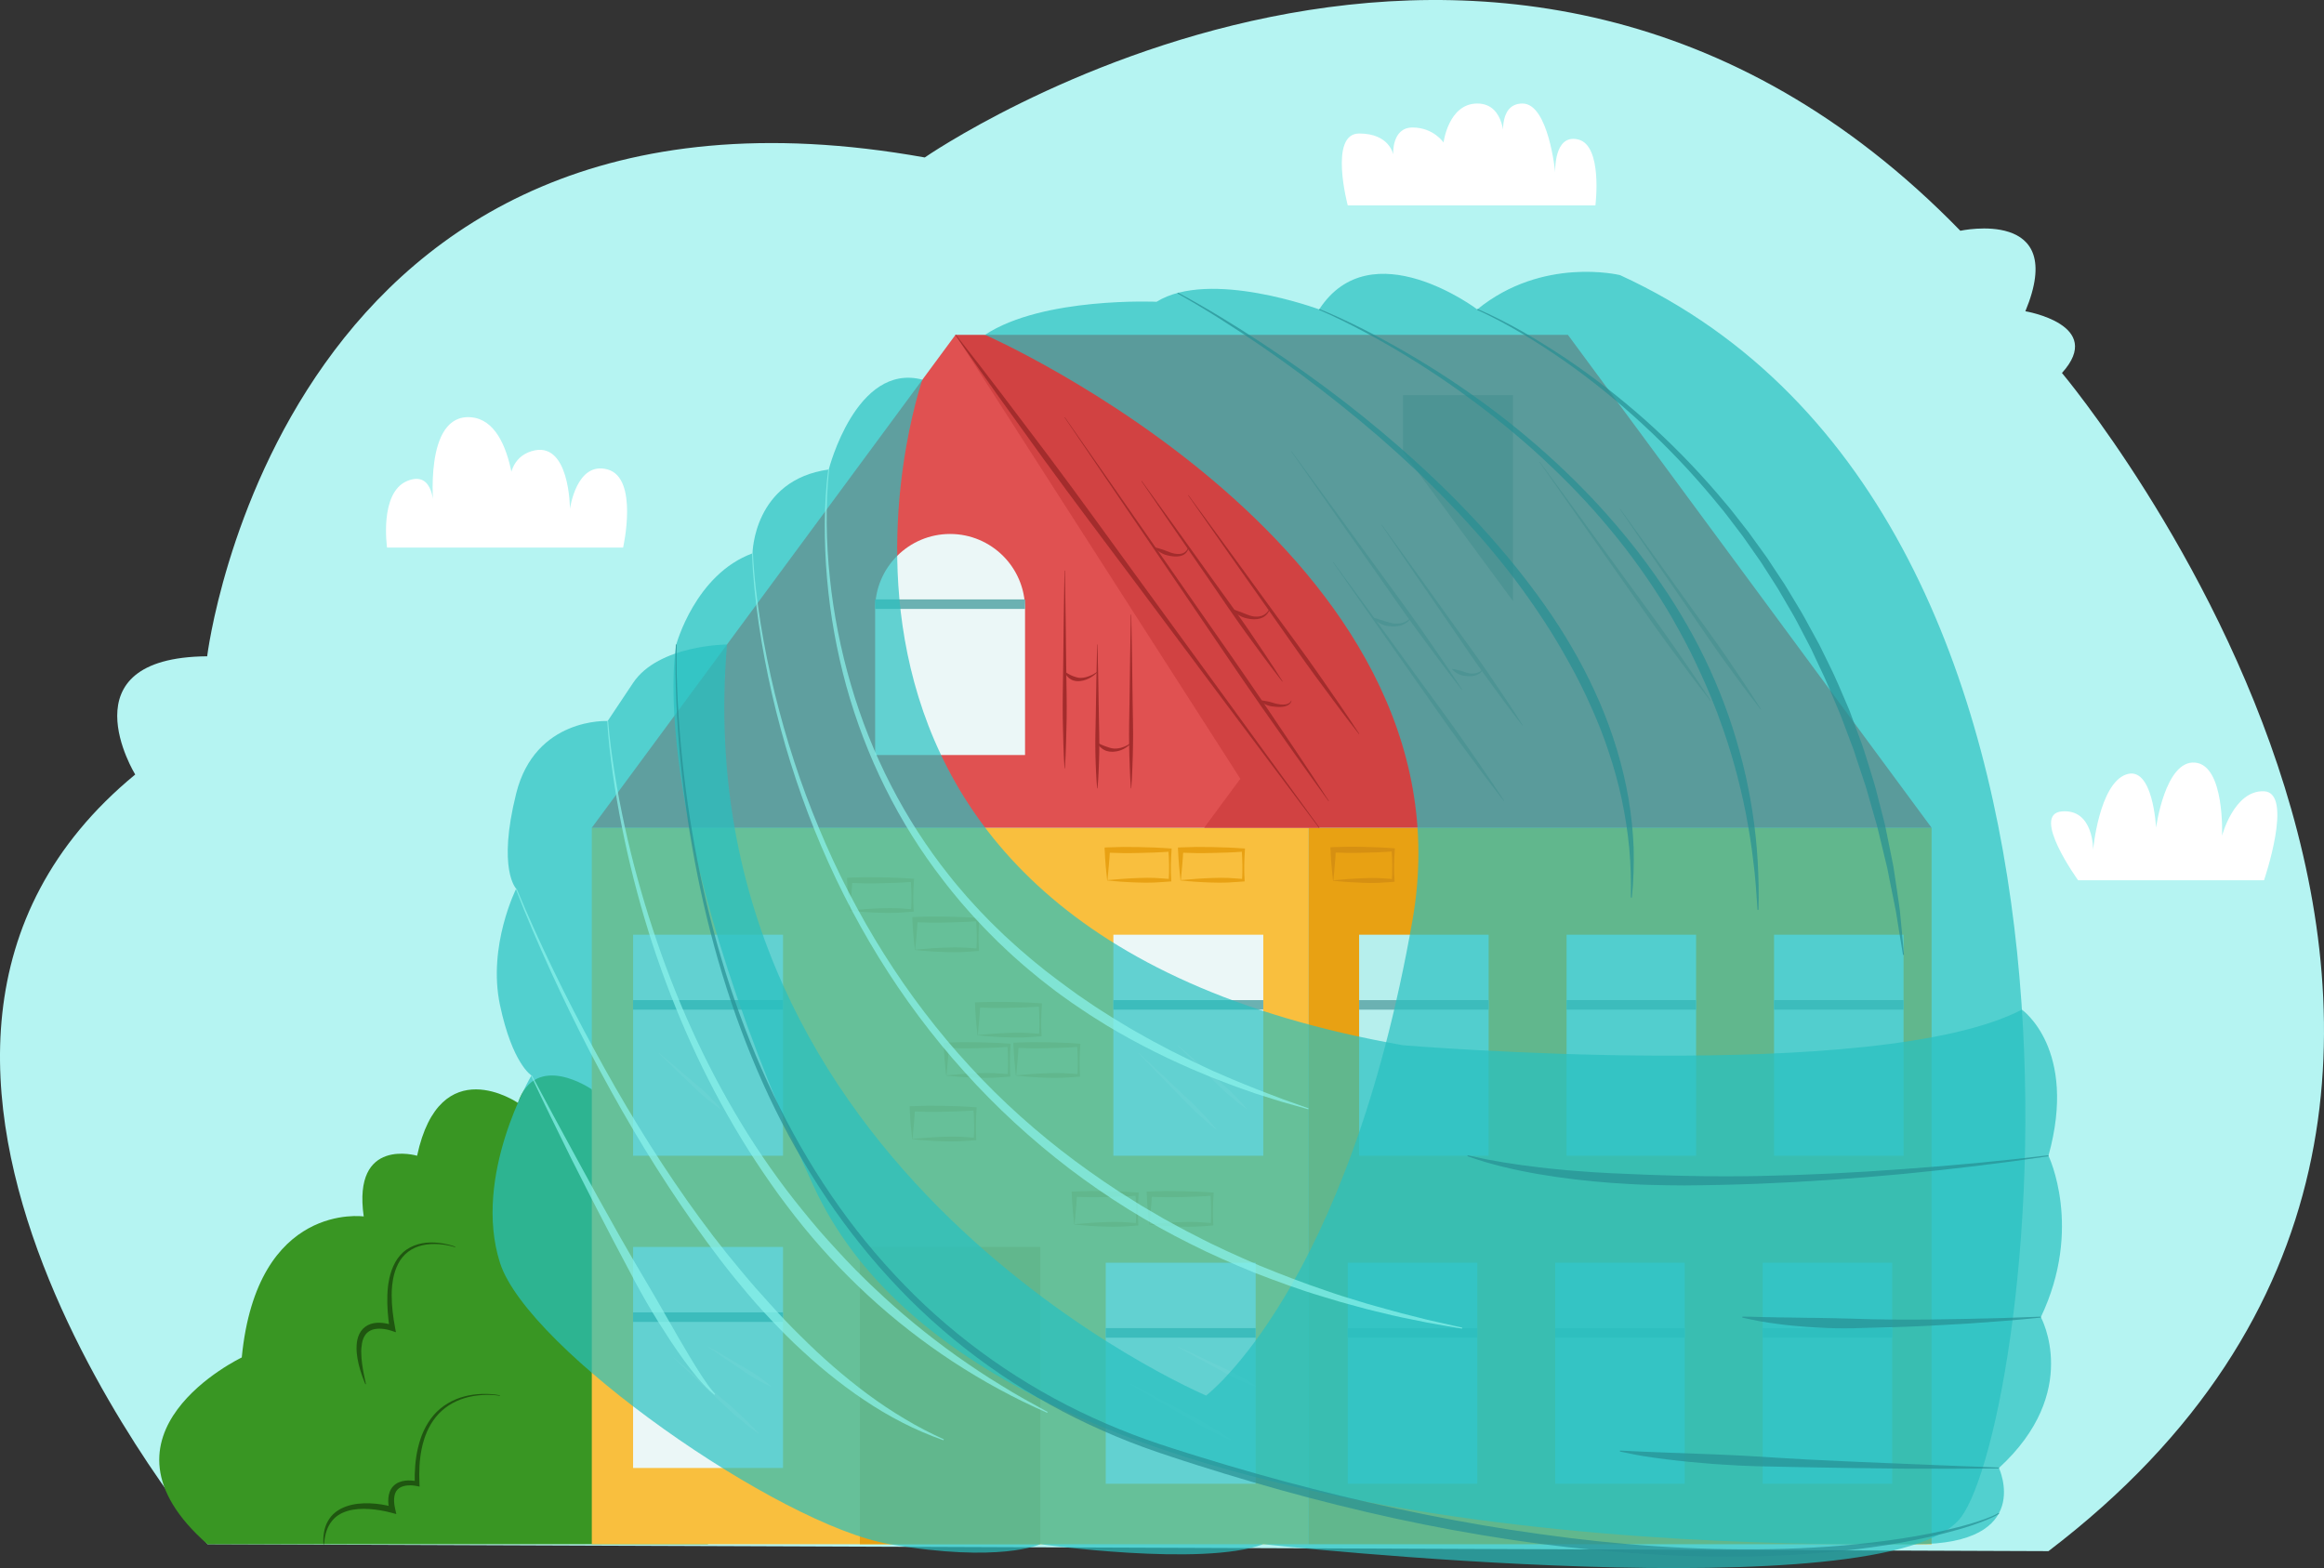 <?xml version="1.0" encoding="UTF-8"?>
<svg id="a" data-name="Ebene 1" xmlns="http://www.w3.org/2000/svg" width="1103.84" height="744.92" viewBox="0 0 1103.84 744.92">
  <rect x="0" y="0" width="1103.84" height="744.92" fill="#333333" stroke="none"/>
  <defs>
    <style>
      .b {
        fill: #e8a113;
      }

      .b, .c, .d, .e, .f, .g, .h, .i, .j, .k, .l, .m, .n, .o, .p, .q {
        stroke-width: 0px;
      }

      .c {
        fill: #1f5610;
      }

      .d {
        fill: #d69012;
      }

      .e {
        fill: #f9bf3e;
      }

      .f {
        fill: #b6efed;
      }

      .g {
        fill: #278e93;
      }

      .h {
        fill: #a32c2c;
      }

      .i {
        fill: #399623;
      }

      .j {
        fill: #8cf4ec;
      }

      .k {
        fill: #e05151;
      }

      .l {
        fill: #6bb1b2;
      }

      .m {
        fill: #d14242;
      }

      .r, .p {
        opacity: .7;
      }

      .n {
        fill: #b5f4f2;
      }

      .o {
        fill: #fff;
      }

      .p {
        fill: #29c1c1;
      }

      .q {
        fill: #ebf7f7;
      }
    </style>
  </defs>
  <g>
    <path class="n" d="M98.54,733.57s-196.67-232.01-34.32-365.64c0,0-34.18-55.6,34.18-56.16,0,0,35.33-291.71,340.84-236.97,0,0,273.57-189.55,491.87,34.82,0,0,51.4-11.17,30.89,38.24,0,0,38.19,6.37,17.38,29.32,0,0,284.27,338.15-6.41,559.68l-874.43-3.29Z"/>
    <g>
      <path class="o" d="M295.97,260.12h-112.13s-3.8-25.99,9.49-31.6c13.29-5.61,12.63,13.24,12.63,13.24,0,0-5.04-45.43,17.75-43.54,22.79,1.9,21.46,51.12,21.46,51.12,0,0-11.05-29.29,7.24-34.99,18.3-5.69,18.3,27.4,18.3,27.4,0,0,3.07-22.88,17.91-18.73,14.84,4.15,7.34,37.09,7.34,37.09Z"/>
      <path class="o" d="M640.16,97.59h117.61s3.61-28.48-8.17-31.33c-11.77-2.85-10.91,15.67-10.91,15.67,0,0-3.14-32.75-15.53-32.75s-8.79,18.51-8.79,18.51c0,0,.99-18.51-12.7-18.51s-16.03,18.51-16.03,18.51c0,0-4.74-7.12-14.73-7.12s-9.19,12.82-9.19,12.82c0,0-1.64-9.97-16.17-9.97s-5.4,34.18-5.4,34.18Z"/>
      <path class="o" d="M987.05,418.17h88.3s14.24-41.68,0-42.28c-14.24-.6-19.94,21.14-19.94,21.14,0,0,1.42-33.53-12.82-34.76-14.24-1.23-18.51,30.93-18.51,30.93,0,0-1.42-29.79-14.24-25.28-12.82,4.51-15.67,35.77-15.67,35.77,0,0,.32-19.46-14.8-18.24-15.11,1.22,7.68,32.71,7.68,32.71Z"/>
    </g>
  </g>
  <g>
    <path class="i" d="M245.98,523.91s-37.01-25.45-47.87,25.12c0,0-30.78-9.18-25.35,28.84,0,0-50.69-7.24-57.93,66.99,0,0-76.04,36.21-16.29,88.71h237.77l-55.22-216.06s-26.61-18.48-35.1,6.4Z"/>
    <g>
      <path class="c" d="M216.26,592.23c-2.49-.89-5.08-1.48-7.71-1.79-2.63-.29-5.32-.32-7.96.17-2.63.47-5.23,1.44-7.47,2.99-2.26,1.54-4.08,3.68-5.4,6.06-1.32,2.38-2.21,4.97-2.79,7.6-.16.65-.24,1.32-.36,1.98-.1.66-.25,1.32-.29,1.99-.1,1.33-.3,2.67-.29,4-.19,5.35.31,10.66,1.05,15.92l1.8-1.46c-1.75-.67-3.43-1.06-5.25-1.25-1.79-.2-3.69-.09-5.53.5-1.83.61-3.55,1.85-4.65,3.47-1.08,1.63-1.65,3.46-1.89,5.23-.45,3.58.05,7.02.81,10.33.79,3.31,1.92,6.5,3.21,9.6l.26-.09c-.73-3.27-1.41-6.54-1.83-9.81-.21-1.63-.37-3.27-.38-4.88-.07-1.62.09-3.21.36-4.74.27-1.53.83-2.94,1.66-4.07.85-1.11,1.99-1.89,3.33-2.34,2.7-.83,6.05-.43,8.91.51l2.21.73-.41-2.19c-.96-5.1-1.62-10.26-1.61-15.42-.05-1.29.1-2.57.16-3.86.02-.65.14-1.27.22-1.91.1-.63.15-1.28.28-1.9.47-2.51,1.24-4.96,2.39-7.21,1.15-2.25,2.77-4.25,4.79-5.77,2.01-1.53,4.4-2.54,6.91-3.1,2.51-.58,5.13-.66,7.72-.49,2.59.19,5.18.66,7.67,1.44l.09-.26Z"/>
      <path class="c" d="M237.48,662.83c-2.8-.54-5.65-.73-8.5-.64-2.85.09-5.7.44-8.47,1.19-5.54,1.44-10.75,4.48-14.55,8.89-1.88,2.21-3.41,4.7-4.65,7.31l-.86,1.99c-.3.66-.48,1.36-.73,2.04-.51,1.36-.82,2.76-1.19,4.16-1.34,5.62-1.65,11.4-1.55,17.12l1.39-1.12c-1.97-.45-3.87-.61-5.88-.39-1.97.23-4.1.95-5.65,2.56-.77.79-1.36,1.75-1.73,2.75-.36,1-.59,2.03-.65,3.04-.17,2.03.11,3.97.49,5.85l1.8-1.67c-3.67-1.05-7.33-1.61-11.09-1.76-3.74-.12-7.58.17-11.21,1.46-1.81.63-3.55,1.53-5.08,2.73-1.54,1.19-2.8,2.72-3.71,4.4-.93,1.67-1.52,3.5-1.79,5.34-.19.91-.22,1.84-.29,2.76-.05.92.03,1.84.04,2.76h.28c.29-3.6,1.08-7.22,3.04-10.09.96-1.43,2.16-2.69,3.57-3.63,1.42-.95,2.99-1.64,4.64-2.13,3.31-.96,6.86-1.13,10.37-.88,3.5.24,7.07.86,10.41,1.76l2.31.62-.51-2.29c-.38-1.69-.64-3.41-.53-5.04.1-1.62.52-3.15,1.52-4.22.97-1.09,2.47-1.72,4.1-1.96,1.62-.24,3.42-.14,5.02.18l1.45.29-.06-1.42c-.24-5.58-.07-11.21,1.08-16.65.32-1.35.58-2.72,1.04-4.03.22-.66.38-1.34.65-1.97l.77-1.93c1.13-2.52,2.52-4.93,4.26-7.08,3.48-4.3,8.36-7.4,13.72-8.98,2.67-.82,5.46-1.26,8.27-1.44,2.8-.18,5.64-.08,8.42.35l.06-.27Z"/>
    </g>
  </g>
  <g>
    <path class="o" d="M439.17,297.03l8.98,10.69,9.05,10.63c3.02,3.54,5.94,7.17,9.12,10.57,3.18,3.4,6.41,6.75,9.87,9.9l.14-.12c-2.71-3.82-5.65-7.43-8.64-10.99-2.99-3.57-6.25-6.9-9.39-10.32l-9.46-10.26-9.53-10.2-.14.12Z"/>
    <g>
      <rect class="e" x="281.09" y="393.21" width="340.36" height="340.36" transform="translate(902.54 1126.78) rotate(180)"/>
      <rect class="b" x="408.42" y="592.36" width="85.69" height="141.21" transform="translate(902.54 1325.92) rotate(180)"/>
      <rect class="b" x="621.45" y="393.21" width="296" height="340.36" transform="translate(1538.9 1126.78) rotate(180)"/>
      <g>
        <rect class="q" x="528.81" y="444.03" width="71.21" height="105" transform="translate(1128.84 993.06) rotate(180)"/>
        <rect class="l" x="528.81" y="475.11" width="71.21" height="4.53" transform="translate(1128.84 954.74) rotate(180)"/>
      </g>
      <g>
        <rect class="q" x="525.19" y="599.85" width="71.21" height="105" transform="translate(1121.6 1304.7) rotate(180)"/>
        <rect class="l" x="525.19" y="630.93" width="71.21" height="4.53" transform="translate(1121.6 1266.38) rotate(180)"/>
      </g>
      <g>
        <rect class="q" x="300.7" y="444.03" width="71.21" height="105" transform="translate(672.61 993.06) rotate(180)"/>
        <rect class="l" x="300.7" y="475.11" width="71.21" height="4.53" transform="translate(672.61 954.74) rotate(180)"/>
      </g>
      <g>
        <rect class="q" x="300.7" y="592.36" width="71.21" height="105" transform="translate(672.61 1289.72) rotate(180)"/>
        <rect class="l" x="300.7" y="623.43" width="71.21" height="4.53" transform="translate(672.61 1251.4) rotate(180)"/>
      </g>
      <g>
        <rect class="f" x="842.62" y="444.03" width="61.52" height="105" transform="translate(1746.76 993.06) rotate(180)"/>
        <rect class="l" x="842.62" y="475.11" width="61.52" height="4.53" transform="translate(1746.76 954.74) rotate(180)"/>
      </g>
      <g>
        <rect class="f" x="645.55" y="444.03" width="61.52" height="105" transform="translate(1352.62 993.06) rotate(180)"/>
        <rect class="l" x="645.55" y="475.11" width="61.52" height="4.53" transform="translate(1352.62 954.74) rotate(180)"/>
      </g>
      <g>
        <rect class="f" x="744.09" y="444.03" width="61.52" height="105" transform="translate(1549.69 993.06) rotate(180)"/>
        <rect class="l" x="744.09" y="475.11" width="61.52" height="4.53" transform="translate(1549.69 954.74) rotate(180)"/>
      </g>
      <g>
        <rect class="f" x="837.22" y="599.85" width="61.52" height="105" transform="translate(1735.97 1304.7) rotate(180)"/>
        <rect class="l" x="837.22" y="630.93" width="61.52" height="4.53" transform="translate(1735.97 1266.38) rotate(180)"/>
      </g>
      <g>
        <rect class="f" x="640.16" y="599.85" width="61.52" height="105" transform="translate(1341.83 1304.7) rotate(180)"/>
        <rect class="l" x="640.16" y="630.93" width="61.52" height="4.53" transform="translate(1341.83 1266.38) rotate(180)"/>
      </g>
      <g>
        <rect class="f" x="738.69" y="599.85" width="61.52" height="105" transform="translate(1538.9 1304.7) rotate(180)"/>
        <rect class="l" x="738.69" y="630.93" width="61.52" height="4.53" transform="translate(1538.9 1266.38) rotate(180)"/>
      </g>
      <path class="o" d="M540.76,500.36l9,9.35,9.06,9.29c3.03,3.09,5.95,6.29,9.13,9.22,3.17,2.94,6.4,5.83,9.84,8.5l.13-.13c-2.73-3.39-5.68-6.56-8.68-9.68-2.99-3.12-6.24-5.99-9.39-8.96l-9.45-8.9-9.51-8.83-.13.13Z"/>
      <path class="o" d="M559.28,496.6l7.94,7.82,8,7.75c2.68,2.57,5.24,5.27,8.06,7.68,2.81,2.43,5.68,4.8,8.75,6.94l.12-.13c-2.39-2.89-4.98-5.55-7.63-8.16-2.64-2.62-5.53-4.96-8.31-7.41l-8.38-7.35-8.44-7.28-.12.13Z"/>
      <path class="o" d="M312.91,500.36l7.06,6.88,7.12,6.81c2.38,2.26,4.65,4.64,7.18,6.74,2.52,2.11,5.08,4.17,7.86,6l.12-.14c-2.1-2.58-4.4-4.93-6.75-7.22-2.34-2.3-4.94-4.33-7.43-6.47l-7.49-6.4-7.55-6.34-.12.14Z"/>
      <path class="o" d="M559.3,639.79l9.1,5.04,9.14,4.96c3.05,1.64,6.03,3.43,9.18,4.88,3.14,1.46,6.32,2.86,9.64,3.98l.08-.16c-2.86-2.02-5.86-3.77-8.89-5.45-3.03-1.69-6.22-3.05-9.35-4.55l-9.39-4.47-9.43-4.39-.08.16Z"/>
      <path class="o" d="M536.99,657.61l11.69,6.93,11.73,6.85c3.92,2.28,7.76,4.68,11.78,6.77,4.02,2.1,8.07,4.13,12.27,5.89l.09-.16c-3.71-2.64-7.57-5.02-11.47-7.33-3.89-2.32-7.96-4.32-11.96-6.45l-12-6.37-12.05-6.29-.09.16Z"/>
      <path class="o" d="M319.83,644.93l9.89,9.34,9.95,9.27c3.32,3.08,6.55,6.28,10.02,9.2,3.46,2.93,6.97,5.8,10.69,8.45l.12-.14c-3.04-3.4-6.29-6.57-9.59-9.68-3.29-3.12-6.83-5.97-10.26-8.93l-10.32-8.86-10.38-8.79-.12.14Z"/>
      <path class="o" d="M336.26,639.78l7.26,5.03,7.31,4.95c2.44,1.64,4.8,3.41,7.36,4.87,2.55,1.47,5.14,2.87,7.9,4.02l.1-.15c-2.22-2-4.6-3.74-7.02-5.41-2.41-1.69-5.03-3.06-7.56-4.56l-7.6-4.48-7.65-4.41-.1.15Z"/>
      <path class="b" d="M482.16,507.61c-.13-1.15-.22-2.36-.34-3.57-.2-2.44-.37-4.97-.48-7.51l-.05-1.19,1.3-.06c2.48-.11,4.96-.17,7.44-.21,2.48-.02,4.96,0,7.44.06l7.44.21c2.48.08,4.96.27,7.44.43l.8.05-.05.7c-.08,1.2-.16,2.4-.21,3.59-.05,1.2-.1,2.4-.11,3.59-.02,1.2-.01,2.4.01,3.59.03,1.2.08,2.4.16,3.59l.04.56-.64.04c-2.51.16-5.07.4-7.65.51-2.58.11-5.15.06-7.68-.02-2.54-.07-5.04-.21-7.47-.37-2.43-.18-4.81-.36-7.04-.63l-.34-3.39ZM490.53,510.18c2.52-.16,4.98-.3,7.4-.37,2.43-.08,4.82-.13,7.2-.02,2.38.11,4.78.35,7.22.51l-.6.6c.08-1.2.13-2.4.16-3.59.02-1.2.04-2.4.01-3.59,0-1.2-.06-2.4-.11-3.59-.06-1.2-.13-2.4-.21-3.59l.75.75c-2.48.17-4.96.35-7.44.43l-7.44.21c-2.48.07-4.96.08-7.44.06-2.48-.04-4.96-.1-7.44-.21l1.25-1.25c-.1,2.25-.27,4.51-.48,6.87l-.68,7.41c2.73-.26,5.3-.45,7.83-.63Z"/>
      <path class="b" d="M545.49,578.33c-.13-1.15-.22-2.36-.34-3.57-.2-2.44-.37-4.97-.48-7.51l-.05-1.19,1.3-.06c2.48-.11,4.96-.17,7.44-.21,2.48-.02,4.96,0,7.44.06l7.44.21c2.48.08,4.96.27,7.44.43l.8.05-.05.7c-.08,1.2-.16,2.4-.21,3.59-.05,1.2-.1,2.4-.11,3.59-.02,1.2-.01,2.4.01,3.59.03,1.2.08,2.4.16,3.59l.04.56-.64.04c-2.51.16-5.07.4-7.65.51-2.58.11-5.15.06-7.68-.02-2.54-.07-5.04-.21-7.47-.37-2.43-.18-4.81-.36-7.04-.63l-.34-3.39ZM553.85,580.91c2.52-.16,4.98-.3,7.4-.37,2.43-.08,4.82-.13,7.2-.02,2.38.11,4.78.35,7.22.51l-.6.6c.08-1.2.13-2.4.16-3.59.02-1.2.04-2.4.01-3.59,0-1.2-.06-2.4-.11-3.59-.06-1.2-.13-2.4-.21-3.59l.75.75c-2.48.17-4.96.35-7.44.43l-7.44.21c-2.48.07-4.96.08-7.44.06-2.48-.04-4.96-.1-7.44-.21l1.25-1.25c-.1,2.25-.27,4.51-.48,6.87l-.68,7.41c2.73-.26,5.3-.45,7.83-.63Z"/>
      <path class="b" d="M463.93,488.45c-.13-1.15-.22-2.36-.34-3.57-.2-2.44-.37-4.97-.48-7.51l-.05-1.19,1.3-.06c2.48-.11,4.96-.17,7.44-.21,2.48-.02,4.96,0,7.44.06l7.44.21c2.48.08,4.96.27,7.44.43l.8.05-.05.7c-.08,1.2-.16,2.4-.21,3.59-.05,1.2-.1,2.4-.11,3.59-.02,1.2-.01,2.4.01,3.59.03,1.2.08,2.4.16,3.59l.04.56-.64.04c-2.51.16-5.07.4-7.65.51-2.58.11-5.15.06-7.68-.02-2.54-.07-5.04-.21-7.47-.37-2.43-.18-4.81-.36-7.04-.63l-.34-3.39ZM472.29,491.02c2.52-.16,4.98-.3,7.4-.37,2.43-.08,4.82-.13,7.2-.02,2.38.11,4.78.35,7.22.51l-.6.6c.08-1.2.13-2.4.16-3.59.02-1.2.04-2.4.01-3.59,0-1.2-.06-2.4-.11-3.59-.06-1.2-.13-2.4-.21-3.59l.75.75c-2.48.17-4.96.35-7.44.43l-7.44.21c-2.48.07-4.96.08-7.44.06-2.48-.04-4.96-.1-7.44-.21l1.25-1.25c-.1,2.25-.27,4.51-.48,6.87l-.68,7.41c2.73-.26,5.3-.45,7.83-.63Z"/>
      <path class="b" d="M525.52,414.88c-.13-1.15-.22-2.36-.34-3.57-.2-2.44-.37-4.97-.48-7.51l-.05-1.19,1.3-.06c2.48-.11,4.96-.17,7.44-.21,2.48-.02,4.96,0,7.44.06l7.44.21c2.48.08,4.96.27,7.44.43l.8.05-.05.7c-.08,1.2-.16,2.4-.21,3.59-.05,1.2-.1,2.4-.11,3.59-.02,1.2-.01,2.4.01,3.59.03,1.2.08,2.4.16,3.59l.04.56-.64.04c-2.51.16-5.07.4-7.65.51-2.58.11-5.15.06-7.68-.02-2.54-.07-5.04-.21-7.47-.37-2.43-.18-4.81-.36-7.04-.63l-.34-3.39ZM533.88,417.45c2.52-.16,4.98-.3,7.4-.37,2.43-.08,4.82-.13,7.2-.02,2.38.11,4.78.35,7.22.51l-.6.6c.08-1.2.13-2.4.16-3.59.02-1.2.04-2.4.01-3.59,0-1.2-.06-2.4-.11-3.59-.06-1.2-.13-2.4-.21-3.59l.75.75c-2.48.17-4.96.35-7.44.43l-7.44.21c-2.48.07-4.96.08-7.44.06-2.48-.04-4.96-.1-7.44-.21l1.25-1.25c-.1,2.25-.27,4.51-.48,6.87l-.68,7.41c2.73-.26,5.3-.45,7.83-.63Z"/>
      <path class="b" d="M560.36,414.88c-.13-1.15-.22-2.36-.34-3.57-.2-2.44-.37-4.97-.48-7.51l-.05-1.19,1.3-.06c2.48-.11,4.96-.17,7.44-.21,2.48-.02,4.96,0,7.44.06l7.44.21c2.48.08,4.96.27,7.44.43l.8.05-.05.7c-.08,1.2-.16,2.4-.21,3.59-.05,1.2-.1,2.4-.11,3.59-.02,1.2-.01,2.4.01,3.59.03,1.2.08,2.4.16,3.59l.04.56-.64.04c-2.51.16-5.07.4-7.65.51-2.58.11-5.15.06-7.68-.02-2.54-.07-5.04-.21-7.47-.37-2.43-.18-4.81-.36-7.04-.63l-.34-3.39ZM568.73,417.45c2.52-.16,4.98-.3,7.4-.37,2.43-.08,4.82-.13,7.2-.02,2.38.11,4.78.35,7.22.51l-.6.6c.08-1.2.13-2.4.16-3.59.02-1.2.04-2.4.01-3.59,0-1.2-.06-2.4-.11-3.59-.06-1.2-.13-2.4-.21-3.59l.75.75c-2.48.17-4.96.35-7.44.43l-7.44.21c-2.48.07-4.96.08-7.44.06-2.48-.04-4.96-.1-7.44-.21l1.25-1.25c-.1,2.25-.27,4.51-.48,6.87l-.68,7.41c2.73-.26,5.3-.45,7.83-.63Z"/>
      <path class="b" d="M403.17,429.25c-.13-1.15-.22-2.36-.34-3.57-.2-2.44-.37-4.97-.48-7.51l-.05-1.19,1.3-.06c2.48-.11,4.96-.17,7.44-.21,2.48-.02,4.96,0,7.44.06l7.44.21c2.48.08,4.96.27,7.44.43l.8.05-.05.7c-.08,1.2-.16,2.4-.21,3.59-.05,1.2-.1,2.4-.11,3.59-.02,1.2-.01,2.4.01,3.59.03,1.2.08,2.4.16,3.59l.04.56-.64.04c-2.51.16-5.07.4-7.65.51-2.58.11-5.15.06-7.68-.02-2.54-.07-5.04-.21-7.47-.37-2.43-.18-4.81-.36-7.04-.63l-.34-3.4ZM411.53,431.83c2.52-.16,4.98-.3,7.4-.37,2.43-.08,4.82-.13,7.2-.02,2.38.11,4.78.35,7.22.51l-.6.6c.08-1.2.13-2.4.16-3.59.02-1.2.04-2.4.01-3.59,0-1.2-.06-2.4-.11-3.59-.06-1.2-.13-2.4-.21-3.59l.75.75c-2.48.17-4.96.35-7.44.43l-7.44.21c-2.48.07-4.96.08-7.44.06-2.48-.04-4.96-.1-7.44-.21l1.25-1.25c-.1,2.25-.27,4.51-.48,6.87l-.68,7.41c2.73-.26,5.3-.45,7.83-.63Z"/>
      <path class="b" d="M509.88,578.33c-.13-1.15-.22-2.36-.34-3.57-.2-2.44-.37-4.97-.48-7.51l-.05-1.19,1.3-.06c2.48-.11,4.96-.17,7.44-.21,2.48-.02,4.96,0,7.44.06l7.44.21c2.48.08,4.96.27,7.44.43l.8.05-.05.7c-.08,1.2-.16,2.4-.21,3.59-.05,1.2-.1,2.4-.11,3.59-.02,1.2-.01,2.4.01,3.59.03,1.2.08,2.4.16,3.59l.04.56-.64.04c-2.51.16-5.07.4-7.65.51-2.58.11-5.15.06-7.68-.02-2.54-.07-5.04-.21-7.47-.37-2.43-.18-4.81-.36-7.04-.63l-.34-3.39ZM518.25,580.91c2.52-.16,4.98-.3,7.4-.37,2.43-.08,4.82-.13,7.2-.02,2.38.11,4.78.35,7.22.51l-.6.6c.08-1.2.13-2.4.16-3.59.02-1.2.04-2.4.01-3.59,0-1.2-.06-2.4-.11-3.59-.06-1.2-.13-2.4-.21-3.59l.75.75c-2.48.17-4.96.35-7.44.43l-7.44.21c-2.48.07-4.96.08-7.44.06-2.48-.04-4.96-.1-7.44-.21l1.25-1.25c-.1,2.25-.27,4.51-.48,6.87l-.68,7.41c2.73-.26,5.3-.45,7.83-.63Z"/>
      <path class="b" d="M434.18,447.92c-.13-1.15-.22-2.36-.34-3.57-.2-2.44-.37-4.97-.48-7.51l-.05-1.19,1.3-.06c2.48-.11,4.96-.17,7.44-.21,2.48-.02,4.96,0,7.44.06l7.44.21c2.48.08,4.96.27,7.44.43l.8.05-.05.7c-.08,1.2-.16,2.4-.21,3.59-.05,1.2-.1,2.4-.11,3.59-.02,1.2-.01,2.4.01,3.59.03,1.2.08,2.4.16,3.59l.04.56-.64.04c-2.51.16-5.07.4-7.65.51-2.58.11-5.15.06-7.68-.02-2.54-.07-5.04-.21-7.47-.37-2.43-.18-4.81-.36-7.04-.63l-.34-3.39ZM442.55,450.49c2.52-.16,4.98-.3,7.4-.37,2.43-.08,4.82-.13,7.2-.02,2.38.11,4.78.35,7.22.51l-.6.6c.08-1.2.13-2.4.16-3.59.02-1.2.04-2.4.01-3.59,0-1.2-.06-2.4-.11-3.59-.06-1.2-.13-2.4-.21-3.59l.75.75c-2.48.17-4.96.35-7.44.43l-7.44.21c-2.48.07-4.96.08-7.44.06-2.48-.04-4.96-.1-7.44-.21l1.25-1.25c-.1,2.25-.27,4.51-.48,6.87l-.68,7.41c2.73-.26,5.3-.45,7.83-.63Z"/>
      <path class="b" d="M449.05,507.61c-.13-1.15-.22-2.36-.34-3.57-.2-2.44-.37-4.97-.48-7.51l-.05-1.19,1.3-.06c2.48-.11,4.96-.17,7.44-.21,2.48-.02,4.96,0,7.44.06l7.44.21c2.48.08,4.96.27,7.44.43l.8.05-.05.7c-.08,1.2-.16,2.4-.21,3.59-.05,1.2-.1,2.4-.11,3.59-.02,1.2-.01,2.4.01,3.59.03,1.2.08,2.4.16,3.59l.04.56-.64.04c-2.51.16-5.07.4-7.65.51-2.58.11-5.15.06-7.68-.02-2.54-.07-5.04-.21-7.47-.37-2.43-.18-4.81-.36-7.04-.63l-.34-3.39ZM457.42,510.18c2.52-.16,4.98-.3,7.4-.37,2.43-.08,4.82-.13,7.2-.02,2.38.11,4.78.35,7.22.51l-.6.6c.08-1.2.13-2.4.16-3.59.02-1.2.04-2.4.01-3.59,0-1.2-.06-2.4-.11-3.59-.06-1.2-.13-2.4-.21-3.59l.75.75c-2.48.17-4.96.35-7.44.43l-7.44.21c-2.48.07-4.96.08-7.44.06-2.48-.04-4.96-.1-7.44-.21l1.25-1.25c-.1,2.25-.27,4.51-.48,6.87l-.68,7.41c2.73-.26,5.3-.45,7.83-.63Z"/>
      <path class="b" d="M432.91,537.81c-.13-1.15-.22-2.36-.34-3.57-.2-2.44-.37-4.97-.48-7.51l-.05-1.19,1.3-.06c2.48-.11,4.96-.17,7.44-.21,2.48-.02,4.96,0,7.44.06l7.44.21c2.48.08,4.96.27,7.44.43l.8.05-.05.7c-.08,1.2-.16,2.4-.21,3.59-.05,1.2-.1,2.4-.11,3.59-.02,1.2-.01,2.4.01,3.59.03,1.2.08,2.4.16,3.59l.04.56-.64.04c-2.51.16-5.07.4-7.65.51-2.58.11-5.15.06-7.68-.02-2.54-.07-5.04-.21-7.47-.37-2.43-.18-4.81-.36-7.04-.63l-.34-3.39ZM441.28,540.38c2.52-.16,4.98-.3,7.4-.37,2.43-.08,4.82-.13,7.2-.02,2.38.11,4.78.35,7.22.51l-.6.6c.08-1.2.13-2.4.16-3.59.02-1.2.04-2.4.01-3.59,0-1.2-.06-2.4-.11-3.59-.06-1.2-.13-2.4-.21-3.59l.75.75c-2.48.17-4.96.35-7.44.43l-7.44.21c-2.48.07-4.96.08-7.44.06-2.48-.04-4.96-.1-7.44-.21l1.25-1.25c-.1,2.25-.27,4.51-.48,6.87l-.68,7.41c2.73-.26,5.3-.45,7.83-.63Z"/>
      <path class="d" d="M632.79,414.93c-.13-1.17-.23-2.39-.34-3.62-.21-2.47-.39-5.03-.48-7.61l-.04-1.21,1.32-.06c2.37-.11,4.75-.15,7.12-.2,2.37,0,4.75,0,7.12.08l7.12.21c2.37.08,4.75.27,7.12.43l.8.06-.05.7c-.35,4.85-.49,9.71-.11,14.56l.05.59-.69.05c-2.41.17-4.86.4-7.34.49-2.48.12-4.93.03-7.36-.04-4.85-.17-9.6-.5-13.89-1l-.35-3.43ZM647.93,417.17c2.32-.07,4.61-.15,6.88-.04,2.28.09,4.57.32,6.9.49l-.64.64c.37-4.85.24-9.71-.11-14.56l.75.75c-2.37.16-4.75.35-7.12.43l-7.12.21c-2.37.07-4.75.08-7.12.08-2.37-.05-4.75-.09-7.12-.2l1.27-1.27c-.09,2.28-.27,4.57-.48,6.95l-.69,7.51c5.21-.49,9.95-.83,14.6-1Z"/>
    </g>
    <g>
      <polygon class="k" points="453.83 159.06 281.09 393.21 626.58 393.21 453.83 159.06"/>
      <g>
        <path class="q" d="M415.66,253.66h71.21v69.4c0,19.65-15.95,35.6-35.6,35.6h0c-19.65,0-35.6-15.95-35.6-35.6v-69.4h0Z" transform="translate(902.54 612.32) rotate(180)"/>
        <rect class="l" x="415.66" y="284.73" width="71.21" height="4.53" transform="translate(902.54 574) rotate(180)"/>
      </g>
      <g>
        <path class="h" d="M505.61,271.05l-.37,23.49-.27,23.49c-.1,7.83-.3,15.66-.18,23.49.17,7.83.3,15.66.83,23.49h.18c.53-7.83.66-15.66.83-23.49.12-7.83-.08-15.66-.18-23.49l-.28-23.49-.37-23.49h-.18Z"/>
        <path class="h" d="M521.11,306.16l-.37,17.09-.28,17.09c-.1,5.7-.3,11.39-.18,17.09.07,2.85.13,5.7.28,8.54l.22,4.27c.11,1.42.19,2.85.33,4.27h.18c.14-1.42.22-2.85.33-4.27l.22-4.27c.15-2.85.21-5.7.28-8.54.12-5.7-.08-11.39-.18-17.09l-.28-17.09-.37-17.09h-.18Z"/>
        <path class="h" d="M537.14,291.97l-.37,20.63-.28,20.63c-.1,6.88-.3,13.76-.18,20.63.07,3.44.13,6.88.28,10.32l.22,5.16c.11,1.72.19,3.44.33,5.16h.18c.14-1.72.22-3.44.33-5.16l.22-5.16c.15-3.44.21-6.88.28-10.32.12-6.88-.08-13.76-.18-20.63l-.28-20.63-.37-20.63h-.18Z"/>
        <path class="h" d="M537.17,352.91c-1.18.87-2.49,1.57-3.85,2.04-1.35.49-2.76.72-4.14.65-1.39-.07-2.66-.54-3.93-1-.67-.17-1.27-.53-1.95-.77-.66-.29-1.29-.65-2.04-.91l-.12.13c.41.65.87,1.3,1.44,1.84.6.5,1.2,1.05,1.93,1.38.36.17.71.38,1.11.48.39.1.79.19,1.18.27.4.07.81.05,1.21.08.4.04.8,0,1.2-.03,1.59-.11,3.11-.58,4.48-1.28,1.35-.73,2.59-1.63,3.61-2.74l-.13-.13Z"/>
        <path class="h" d="M521.15,319.16c-1.19.83-2.48,1.52-3.81,2.01-1.32.52-2.7.84-4.05.85l-1-.06-.96-.22c-.32-.05-.61-.22-.92-.3l-.46-.13-.44-.2c-.3-.13-.63-.21-.92-.38-.3-.16-.59-.33-.91-.48-.33-.14-.6-.36-.91-.54-.31-.19-.63-.38-.98-.55l-.14.12c.61,1.4,1.62,2.72,3.06,3.49,1.41.83,3.16.96,4.7.72,1.56-.22,3.02-.77,4.34-1.48,1.3-.76,2.51-1.63,3.54-2.71l-.12-.14Z"/>
      </g>
      <g>
        <polygon class="m" points="589.13 369.94 453.83 159.06 744.71 159.06 917.45 393.21 571.96 393.21 589.13 369.94 589.13 369.94"/>
        <polygon class="h" points="718.61 285.49 718.61 187.73 666.39 187.73 666.39 214.66 718.61 285.49"/>
        <g>
          <path class="h" d="M769.37,241.81l16.43,24.02,16.5,23.97c5.49,7.99,10.9,16.05,16.58,23.91,5.71,7.84,11.4,15.7,17.4,23.33l.15-.11c-5.15-8.24-10.61-16.25-16.05-24.28-5.48-8.01-11.22-15.82-16.88-23.7l-16.95-23.65-17.03-23.6-.15.11Z"/>
          <path class="h" d="M731.22,219.5l19.98,28.56,20.06,28.51c6.68,9.51,13.28,19.07,20.13,28.45,6.9,9.35,13.77,18.72,20.95,27.87l.15-.11c-6.33-9.75-12.99-19.28-19.61-28.83-6.66-9.52-13.59-18.85-20.43-28.24l-20.51-28.19-20.58-28.13-.15.11Z"/>
        </g>
        <g>
          <path class="h" d="M542.15,228.57l16.43,24.02,16.5,23.97c5.49,7.99,10.9,16.05,16.58,23.91,5.71,7.84,11.4,15.7,17.4,23.33l.15-.11c-5.15-8.24-10.61-16.25-16.05-24.28-5.48-8.01-11.22-15.82-16.88-23.7l-16.95-23.65-17.03-23.6-.15.11Z"/>
          <path class="h" d="M564.34,235.33l19.98,28.56,20.06,28.51c6.68,9.51,13.28,19.07,20.13,28.45,6.9,9.35,13.77,18.72,20.95,27.87l.15-.11c-6.33-9.75-12.99-19.28-19.61-28.83-6.66-9.52-13.59-18.85-20.43-28.24l-20.51-28.19-20.58-28.13-.15.11Z"/>
          <path class="h" d="M505.62,198.28l62.18,91.52c10.37,15.25,20.65,30.56,31.2,45.68,10.59,15.1,21.15,30.21,32.03,45.11l.15-.1c-10.02-15.49-20.36-30.76-30.67-46.04-10.35-15.26-20.97-30.34-31.5-45.47l-63.24-90.79-.15.1Z"/>
          <path class="h" d="M602.96,289.23c-.72,1.53-2.04,2.75-3.57,3.28-1.53.54-3.2.53-4.8.16-1.61-.37-3.1-1.11-4.67-1.68l-1.19-.45c-.41-.13-.81-.28-1.2-.44-.8-.32-1.62-.6-2.51-.81l-.1.16c1.23,1.31,2.66,2.38,4.25,3.21.76.46,1.66.7,2.51.97.42.15.89.18,1.34.27.45.07.88.2,1.35.21,1.8.22,3.73.03,5.4-.77,1.65-.85,2.9-2.35,3.37-4.06l-.18-.05Z"/>
          <path class="h" d="M564.33,260.1c-.43,1.46-1.64,2.55-3.02,2.87-1.38.39-2.87.18-4.29-.16-.71-.23-1.42-.4-2.1-.74-.69-.29-1.39-.52-2.1-.79-.71-.25-1.45-.44-2.18-.69-.74-.23-1.49-.44-2.31-.56l-.09.16c1.14,1.15,2.44,2.08,3.88,2.78,1.41.76,3.04,1.03,4.63,1.28,1.6.18,3.3.23,4.87-.42,1.56-.63,2.76-2.1,2.9-3.71l-.18-.02Z"/>
          <path class="h" d="M613.27,332.81c-.21.61-.74,1.07-1.28,1.36-.27.16-.59.24-.88.34-.32.06-.63.12-.95.15-1.28.14-2.6-.06-3.89-.34-.64-.15-1.28-.31-1.91-.55-.63-.2-1.27-.36-1.92-.52-1.32-.24-2.64-.54-4.1-.52l-.07.17c1.11.93,2.34,1.61,3.65,2.11.65.27,1.33.43,2.03.53.69.11,1.4.17,2.11.23,1.41.11,2.85.14,4.26-.21.35-.09.7-.23,1.03-.36.33-.18.66-.32.94-.57.58-.45,1.06-1.06,1.15-1.8l-.18-.03Z"/>
        </g>
        <g>
          <path class="h" d="M656.18,249.4l16.43,24.02,16.5,23.97c5.49,7.99,10.9,16.05,16.58,23.91,5.71,7.84,11.4,15.7,17.4,23.33l.15-.11c-5.15-8.24-10.61-16.25-16.05-24.28-5.48-8.01-11.22-15.82-16.88-23.7l-16.95-23.65-17.03-23.6-.15.11Z"/>
          <path class="h" d="M613.28,214.41l19.98,28.56,20.06,28.51c6.68,9.51,13.28,19.07,20.13,28.45,6.9,9.35,13.77,18.72,20.95,27.87l.15-.11c-6.33-9.75-12.99-19.28-19.61-28.83-6.66-9.52-13.59-18.85-20.43-28.24l-20.51-28.19-20.58-28.13-.15.11Z"/>
          <path class="h" d="M633.16,267.12l19.98,28.56,20.06,28.51c6.68,9.51,13.28,19.07,20.13,28.45,6.9,9.35,13.77,18.72,20.95,27.87l.15-.11c-6.33-9.75-12.99-19.28-19.61-28.83-6.66-9.52-13.59-18.85-20.43-28.24l-20.51-28.19-20.58-28.13-.15.11Z"/>
          <path class="h" d="M669.96,293.52c-1.05,1.2-2.49,2-3.98,2.4-1.49.43-3.07.42-4.59.17-.76-.09-1.51-.35-2.25-.57-.73-.26-1.47-.51-2.22-.71-.74-.26-1.5-.47-2.28-.69-.76-.26-1.54-.48-2.39-.63l-.09.16c.59.61,1.25,1.14,1.92,1.63.69.48,1.44.85,2.19,1.25.78.33,1.59.59,2.42.76.86.1,1.68.27,2.55.27,1.7.09,3.45-.11,5.03-.76,1.56-.69,2.97-1.73,3.83-3.17l-.16-.1Z"/>
          <path class="h" d="M704.3,317.81c-.78,1.04-1.97,1.72-3.19,1.97-1.23.27-2.51.25-3.75-.02-.62-.12-1.23-.33-1.83-.53-.59-.26-1.21-.4-1.83-.6-.62-.19-1.26-.33-1.91-.49-.64-.17-1.31-.31-2.03-.37l-.09.16c.97,1.05,2.13,1.83,3.4,2.42.63.31,1.32.47,2,.63.35.06.71.09,1.06.13.35.04.7.1,1.06.1,1.41.11,2.87-.06,4.21-.56.34-.12.64-.32.96-.47.29-.21.6-.38.86-.63.54-.46.98-1.01,1.26-1.66l-.17-.08Z"/>
        </g>
        <path class="h" d="M626.69,393.13l-42.74-58.86-42.85-58.78c-14.28-19.6-28.42-39.29-42.96-58.7-14.6-19.36-29.15-38.76-44.18-57.8l-.22.16c13.76,19.98,28,39.61,42.19,59.27,14.25,19.62,28.89,38.95,43.41,58.37l43.52,58.29,43.63,58.21.22-.16Z"/>
      </g>
    </g>
  </g>
  <g>
    <path class="p" d="M438.13,180.35s-90.99,260.18,228.26,316.18c0,0,225.2,18.83,293.95-16.9,0,0,26.69,18.63,12.63,69.4,0,0,16.59,34.32-3.62,76.67,0,0,19.57,35.45-19.91,71.66,0,0,16.98,36.21-39.49,36.21s-442.09,7.24-523.55-170.18c-81.47-177.42-65.18-257.23-65.18-257.23,0,0,9.05-33.37,36.21-43.3,0,0,.39-34.89,36.21-39.83,0,0,12.95-50.96,44.49-42.68Z"/>
    <path class="p" d="M345.31,306.16s-32.54.15-44.61,18.25l-12.07,18.1s-34.4-1.81-43.45,34.4c-9.05,36.21,0,45.26,0,45.26,0,0-13.64,27.11-7.72,55.19s14.97,33.52,14.97,33.52c0,0-28.12,47.57-14.97,88.96,13.16,41.39,132.64,124.67,185.15,133.72,52.5,9.05,71.51,0,71.51,0,0,0,76.94,10.86,105.91,0,0,0,296.91,32.59,331.31-12.67,34.4-45.26,90.82-474.33-161.88-590.2,0,0-36.73-9.05-67.78,16.29,0,0-50.35-38.02-75.1,0,0,0-51.9-19.31-77.24-3.62,0,0-54.06-2.44-81.47,15.69,0,0,233.81,102.71,203.05,277.96-30.76,175.25-98.05,225.94-98.05,225.94,0,0-248.73-105.31-227.56-356.8Z"/>
    <g>
      <g class="r">
        <path class="j" d="M393.41,223c-1.18,8.57-1.57,17.22-1.65,25.86-.03,4.32.04,8.64.23,12.96.17,4.32.45,8.63.83,12.94,1.48,17.23,4.56,34.34,9.13,51.05,9.23,33.38,24.84,65.12,46.18,92.56,1.35,1.7,2.63,3.46,4.03,5.12l4.15,5.02c2.87,3.26,5.69,6.57,8.71,9.7,2.93,3.21,6.05,6.24,9.11,9.32,3.17,2.97,6.28,6.01,9.58,8.85,3.23,2.92,6.61,5.65,9.96,8.42,1.68,1.38,3.43,2.68,5.14,4.02,1.72,1.33,3.42,2.68,5.21,3.92l5.31,3.79c1.79,1.23,3.61,2.42,5.41,3.64,3.58,2.47,7.32,4.68,10.98,7.01,14.9,8.93,30.48,16.68,46.51,23.26l3,1.25,3.03,1.16,6.06,2.33c2.01.8,4.07,1.48,6.1,2.21l6.12,2.15c4.11,1.34,8.25,2.6,12.37,3.9,4.15,1.21,8.31,2.36,12.48,3.51l.13-.44c-4.06-1.47-8.13-2.9-12.19-4.33-4.03-1.54-8.07-3.04-12.07-4.61-3.98-1.63-8.01-3.16-11.96-4.86l-5.92-2.56-2.96-1.28-2.92-1.36c-3.89-1.83-7.8-3.6-11.63-5.54l-5.77-2.86-5.69-3.02c-3.82-1.96-7.52-4.12-11.27-6.21-1.88-1.02-3.69-2.18-5.53-3.27-1.83-1.12-3.68-2.19-5.49-3.34-3.6-2.32-7.27-4.53-10.78-6.99-1.77-1.21-3.55-2.39-5.31-3.62l-5.2-3.77c-1.74-1.24-3.45-2.53-5.15-3.83-1.7-1.3-3.43-2.57-5.1-3.9-3.32-2.7-6.68-5.35-9.89-8.19-3.29-2.74-6.4-5.68-9.58-8.55-3.06-2.99-6.19-5.91-9.13-9.03-3.02-3.04-5.86-6.25-8.74-9.41l-4.18-4.88c-1.41-1.61-2.7-3.32-4.06-4.98-21.41-26.78-37.27-57.94-46.86-90.92-4.82-16.49-8.19-33.43-9.97-50.55-.46-4.28-.81-8.57-1.06-12.87-.26-4.3-.41-8.6-.46-12.91-.07-8.61.17-17.25,1.19-25.79l-.45-.07Z"/>
      </g>
      <g class="r">
        <path class="j" d="M357.2,262.86c.36,11.28,1.62,22.5,3.22,33.66,1.64,11.16,3.76,22.24,6.26,33.24,5.09,21.98,11.78,43.61,20.22,64.56,16.87,41.88,40.71,81.13,71.07,114.75,15.11,16.86,31.87,32.25,49.87,46.02,18.04,13.72,37.36,25.76,57.65,35.85,10.1,5.13,20.52,9.59,30.98,13.9,10.57,4.04,21.18,7.99,32.02,11.18,2.71.81,5.4,1.67,8.11,2.44l8.18,2.23c5.43,1.56,10.95,2.76,16.43,4.11,2.74.68,5.51,1.21,8.28,1.77l8.29,1.69c5.54,1.05,11.11,1.94,16.66,2.89l.08-.45-16.47-3.73-8.18-2.06c-2.73-.69-5.46-1.34-8.16-2.14-5.41-1.53-10.86-2.9-16.21-4.62l-8.05-2.47c-2.67-.85-5.32-1.8-7.98-2.69-10.64-3.57-21.11-7.63-31.48-11.89-10.28-4.46-20.53-9-30.44-14.24-5.03-2.46-9.88-5.26-14.81-7.92-2.43-1.38-4.83-2.83-7.25-4.24l-3.62-2.13-3.55-2.24c-9.56-5.82-18.76-12.21-27.76-18.87-17.95-13.37-34.72-28.37-49.89-44.87-30.4-32.97-54.46-71.67-71.66-113.15-8.68-20.72-15.63-42.17-21-64.01-2.65-10.93-4.91-21.96-6.7-33.06-1.75-11.11-3.16-22.3-3.67-33.53h-.46Z"/>
      </g>
      <g class="r">
        <path class="j" d="M288.4,342.53c.51,8.48,1.5,16.91,2.69,25.31,1.2,8.4,2.64,16.77,4.31,25.09,3.32,16.65,7.52,33.13,12.55,49.36,10.15,32.42,23.65,63.89,40.96,93.23,4.29,7.35,8.87,14.55,13.66,21.59,2.36,3.55,4.86,7,7.33,10.48,2.55,3.41,5.06,6.86,7.72,10.2,10.5,13.44,22.13,26.02,34.67,37.6,25.08,23.16,53.99,42.11,85.09,55.75l.2-.41c-7.43-4.08-14.89-8.09-22.04-12.61-7.24-4.37-14.24-9.09-21.14-13.95-13.72-9.81-26.8-20.5-38.98-32.13l-2.3-2.16-2.25-2.21c-1.49-1.48-3.02-2.94-4.49-4.44-2.92-3.03-5.87-6.03-8.68-9.17-2.88-3.07-5.64-6.24-8.44-9.39-2.71-3.22-5.47-6.4-8.08-9.71-2.69-3.24-5.23-6.6-7.82-9.93-2.5-3.39-5.04-6.75-7.44-10.22-4.85-6.9-9.49-13.95-13.85-21.17-17.54-28.84-31.39-59.92-41.93-92.05-5.29-16.06-9.78-32.4-13.39-48.94-1.81-8.27-3.4-16.59-4.75-24.95-1.33-8.36-2.48-16.76-3.14-25.2l-.46.02Z"/>
      </g>
      <g class="r">
        <path class="j" d="M244.97,422.26c5.08,13.19,10.69,26.15,16.55,39.01,5.88,12.85,12.06,25.56,18.55,38.12,13.06,25.07,27.34,49.55,43.26,72.97,3.96,5.87,8.05,11.65,12.25,17.36,4.18,5.72,8.48,11.36,12.93,16.88,4.47,5.51,9.04,10.94,13.82,16.19,4.81,5.22,9.72,10.36,14.85,15.28,5.16,4.89,10.45,9.65,15.95,14.15,5.53,4.47,11.21,8.76,17.12,12.72,11.79,7.95,24.5,14.58,37.87,19.24l.17-.43c-6.42-2.93-12.68-6.15-18.68-9.79-6.03-3.59-11.88-7.48-17.5-11.66-11.26-8.35-21.81-17.61-31.73-27.51-5.02-4.89-9.82-10-14.53-15.2-4.74-5.17-9.36-10.46-13.84-15.87-9.05-10.74-17.57-21.95-25.68-33.45-16.2-23.02-30.82-47.17-44.25-71.96-6.74-12.38-13.19-24.93-19.33-37.63-6.12-12.71-12.01-25.54-17.37-38.59l-.43.17Z"/>
      </g>
      <g class="r">
        <path class="j" d="M252.22,510.99c6.21,13.22,12.66,26.31,19.13,39.41,6.55,13.05,13.19,26.06,19.99,38.99,3.38,6.48,6.81,12.93,10.25,19.38,3.46,6.44,7.12,12.78,10.98,19,1.95,3.1,3.92,6.19,5.93,9.25,2.06,3.03,4.1,6.08,6.28,9.04,1.06,1.49,2.19,2.95,3.3,4.41,1.12,1.46,2.31,2.87,3.46,4.3,2.44,2.76,4.87,5.57,7.82,7.82l.31-.34c-2.43-2.7-4.43-5.73-6.45-8.73-1.98-3.04-3.88-6.13-5.75-9.24-1.85-3.12-3.72-6.24-5.53-9.39-1.82-3.15-3.65-6.29-5.43-9.46-3.6-6.32-7.26-12.61-10.97-18.88-3.73-6.26-7.39-12.56-10.99-18.9-7.19-12.69-14.23-25.46-21.18-38.29-7.01-12.79-13.89-25.67-20.75-38.55l-.41.2Z"/>
      </g>
    </g>
    <g>
      <g>
        <g class="r">
          <path class="g" d="M972.94,548.8c-22.94,2.82-45.97,4.92-69.01,6.57-23.04,1.71-46.12,2.86-69.19,3.31-23.08.43-46.14-.24-69.14-1.33l-8.62-.48c-2.87-.17-5.74-.45-8.61-.64-2.87-.17-5.73-.48-8.6-.76-2.86-.28-5.73-.54-8.58-.91-5.72-.64-11.41-1.48-17.1-2.38l-8.51-1.52c-2.81-.64-5.63-1.25-8.46-1.85l-.13.44c10.93,3.9,22.3,6.54,33.74,8.51,11.45,1.97,23.01,3.3,34.58,4.17,5.79.37,11.58.77,17.38.92,5.8.21,11.6.22,17.39.28,11.59-.08,23.18-.34,34.75-.78,23.15-.91,46.24-2.52,69.28-4.69,23.03-2.26,46.01-4.97,68.89-8.4l-.07-.45Z"/>
        </g>
        <g class="r">
          <path class="g" d="M969.33,625.47c-11.82.49-23.65.87-35.47,1.07-11.82.26-23.64.41-35.46.3-5.91-.04-11.81-.18-17.71-.39-2.95-.1-5.9-.18-8.84-.23-2.95-.08-5.89-.13-8.84-.16-2.95.03-5.89-.07-8.84-.11-2.95-.02-5.9-.05-8.84-.13l-4.43-.09c-1.48-.03-2.96,0-4.43-.08-2.95-.09-5.91-.19-8.89-.18l-.06.45c2.9.67,5.82,1.24,8.75,1.81,2.93.53,5.88.9,8.83,1.3,2.95.45,5.91.66,8.87.95,2.96.26,5.93.5,8.89.65,11.87.78,23.75.17,35.59-.14,11.85-.35,23.69-.96,35.51-1.68,11.82-.82,23.63-1.68,35.41-2.9l-.03-.46Z"/>
        </g>
        <g class="r">
          <path class="g" d="M949.44,697.13c-15.01-.57-30.02-1.1-45.03-1.76-15.01-.59-30.01-1.25-45-2-7.5-.41-14.99-.82-22.48-1.33-7.49-.45-14.98-.87-22.47-1.14-14.99-.58-29.95-1.04-44.98-1.81l-.07.45c1.84.4,3.69.78,5.54,1.15,1.85.37,3.71.73,5.57,1.01,3.73.55,7.46,1.17,11.2,1.58,3.74.46,7.48.85,11.23,1.24l11.25.96c7.5.53,15.02.93,22.53,1.1l22.55.46c15.03.29,30.05.5,45.08.63,15.03.04,30.05.09,45.08-.07v-.46Z"/>
        </g>
      </g>
      <g class="r">
        <path class="g" d="M320.99,306.15c-.31,9.22-.12,18.43.27,27.63.4,9.2,1.06,18.4,1.95,27.57,1.78,18.34,4.47,36.6,8.11,54.67,7.28,36.13,18.31,71.62,34.03,105.06,7.88,16.7,16.94,32.86,27.26,48.19,10.32,15.33,21.92,29.83,34.74,43.17,25.59,26.75,56.29,48.57,89.86,64.22,8.39,3.93,16.93,7.52,25.62,10.7,4.34,1.59,8.73,3.12,13.11,4.54,4.38,1.43,8.76,2.89,13.16,4.26,17.58,5.57,35.29,10.78,53.14,15.46,17.85,4.66,35.82,8.91,53.92,12.54,9.05,1.81,18.13,3.48,27.23,5,9.1,1.53,18.23,2.92,27.38,4.13,18.31,2.39,36.7,4.13,55.14,5.16,18.43,1.01,36.92,1.37,55.37.64,18.45-.7,36.88-2.27,55.12-5.15,9.11-1.48,18.18-3.26,27.13-5.54,4.47-1.14,8.92-2.4,13.3-3.86,2.19-.74,4.36-1.53,6.5-2.4,2.13-.89,4.27-1.79,6.23-3.08l-.25-.38c-1.93,1.17-4.09,2-6.23,2.81-2.15.79-4.33,1.5-6.53,2.16-4.4,1.32-8.85,2.45-13.32,3.47-8.96,2.02-18.02,3.54-27.12,4.76-18.2,2.48-36.55,3.69-54.91,4.02-36.72.65-73.46-1.99-109.81-7.15-9.1-1.24-18.17-2.65-27.22-4.2-9.05-1.53-18.08-3.23-27.08-5.06-9-1.8-17.98-3.74-26.94-5.76-8.95-2.06-17.88-4.21-26.78-6.51-17.81-4.52-35.48-9.57-53.05-14.98-4.4-1.33-8.77-2.75-13.15-4.14-4.39-1.39-8.71-2.85-13.02-4.39-8.62-3.08-17.09-6.56-25.41-10.38-33.27-15.27-63.76-36.64-89.26-62.97-12.78-13.13-24.37-27.42-34.7-42.57-10.34-15.15-19.44-31.15-27.38-47.7-15.9-33.11-27.19-68.38-34.75-104.35-3.78-18-6.62-36.19-8.54-54.49-.96-9.15-1.69-18.32-2.17-27.51-.46-9.18-.73-18.39-.5-27.58l-.46-.02Z"/>
      </g>
      <g class="r">
        <path class="g" d="M701.59,147.2c14.54,6.62,28.18,15.09,41.3,24.16,13.07,9.18,25.49,19.25,37.21,30.07,11.74,10.8,22.75,22.37,32.98,34.58l3.8,4.61c1.26,1.54,2.55,3.06,3.73,4.67l7.23,9.51,6.85,9.78,1.71,2.45,1.61,2.51,3.22,5.03,3.21,5.03c1.03,1.7,2.01,3.44,3.01,5.15l3,5.16c.98,1.73,2.05,3.41,2.94,5.19l5.52,10.58,1.37,2.65,1.26,2.7,2.52,5.4c3.55,7.12,6.4,14.55,9.55,21.85.41.91.76,1.84,1.11,2.77l1.05,2.79,2.1,5.58,2.1,5.58c.37.92.69,1.87.98,2.81l.92,2.84,3.77,11.32c.67,1.88,1.17,3.8,1.72,5.72l1.63,5.74,1.65,5.74.83,2.87c.28.96.47,1.93.72,2.9l2.81,11.62c.46,1.94.96,3.87,1.4,5.82l1.16,5.87,2.36,11.74c.44,1.95.75,3.92,1.06,5.89l.95,5.92c.62,3.95,1.28,7.89,1.95,11.84l.46-.05c-.34-3.99-.7-7.98-1.09-11.96l-.57-5.99c-.18-2-.36-4-.68-5.98l-1.76-11.9-.9-5.95c-.36-1.97-.78-3.94-1.17-5.91l-2.4-11.81c-.21-.98-.38-1.97-.63-2.95l-.74-2.92-1.49-5.84-1.51-5.84c-.51-1.94-.98-3.9-1.61-5.81l-3.57-11.53-.91-2.88c-.29-.96-.61-1.92-.97-2.85l-2.09-5.66-2.09-5.66-1.04-2.83c-.34-.95-.69-1.89-1.1-2.81-3.2-7.38-6.21-14.85-9.87-22.03l-2.66-5.42-1.33-2.71-1.44-2.65-5.79-10.58c-.93-1.79-2.04-3.47-3.05-5.2l-3.11-5.17c-1.05-1.72-2.06-3.45-3.13-5.15l-3.33-5.03-3.32-5.03-1.66-2.51-1.76-2.45-7.06-9.77-7.43-9.49c-1.21-1.6-2.53-3.12-3.83-4.65l-3.89-4.6c-10.49-12.17-21.75-23.66-33.72-34.35-12-10.66-24.68-20.54-37.97-29.5-13.36-8.85-27.18-17.08-41.91-23.45l-.17.42Z"/>
      </g>
      <g class="r">
        <path class="g" d="M626.49,147.2c7.15,3.05,14.11,6.53,20.98,10.17,6.86,3.65,13.62,7.51,20.25,11.55,13.28,8.08,26.1,16.9,38.37,26.41,12.3,9.47,24.05,19.65,35.1,30.53,5.52,5.44,10.89,11.04,16.04,16.83,5.14,5.79,10.09,11.76,14.83,17.88,9.43,12.27,18.01,25.2,25.39,38.78,1.9,3.36,3.64,6.81,5.42,10.24,1.68,3.48,3.4,6.93,4.97,10.46,1.65,3.49,3.14,7.05,4.65,10.6.74,1.78,1.42,3.59,2.13,5.38l1.06,2.7.98,2.73c5.39,14.47,9.47,29.42,12.51,44.6,1.43,7.6,2.73,15.25,3.59,22.96,1.04,7.7,1.5,15.45,2.02,23.22h.46c.39-15.59-.49-31.26-2.89-46.74-.65-3.86-1.23-7.74-2.07-11.57-.41-1.92-.74-3.85-1.21-5.75l-1.35-5.72c-1.95-7.59-4.12-15.15-6.73-22.55-5.2-14.81-11.74-29.17-19.55-42.77-3.9-6.81-8.06-13.46-12.51-19.92-4.43-6.46-9.04-12.8-13.95-18.9-4.88-6.12-9.97-12.07-15.25-17.84-5.29-5.77-10.78-11.33-16.43-16.74-11.3-10.81-23.28-20.88-35.79-30.22-12.53-9.31-25.58-17.92-39.06-25.77-6.73-3.93-13.58-7.66-20.54-11.19-6.96-3.51-14-6.86-21.24-9.78l-.17.43Z"/>
      </g>
      <g class="r">
        <path class="g" d="M559.23,139.38c13.69,7.68,26.92,16.19,39.88,25.05,12.94,8.89,25.56,18.24,37.8,28.06,12.26,9.78,24.15,20.04,35.53,30.81,11.4,10.75,22.26,22.06,32.49,33.9,5.09,5.94,10.01,12.02,14.74,18.24,4.71,6.24,9.18,12.64,13.45,19.17,4.32,6.5,8.27,13.23,12.05,20.03,3.82,6.79,7.31,13.76,10.45,20.88,3.21,7.09,6.08,14.33,8.5,21.73,2.45,7.38,4.57,14.89,6.18,22.52,1.59,7.63,2.82,15.34,3.55,23.13.73,7.79.9,15.62.77,23.48l.46.03c.83-7.83,1.04-15.73.86-23.64-.31-7.9-1.15-15.79-2.47-23.6-2.7-15.62-7.39-30.91-13.65-45.48-3.15-7.28-6.64-14.41-10.48-21.35-3.87-6.92-8-13.69-12.44-20.24-4.46-6.54-9.13-12.93-14.01-19.14-4.89-6.21-9.96-12.26-15.2-18.17-10.49-11.8-21.6-23.03-33.22-33.67-11.6-10.67-23.69-20.79-36.14-30.43-12.47-9.61-25.31-18.74-38.45-27.4-13.16-8.63-26.56-16.88-40.43-24.31l-.21.4Z"/>
      </g>
    </g>
  </g>
</svg>